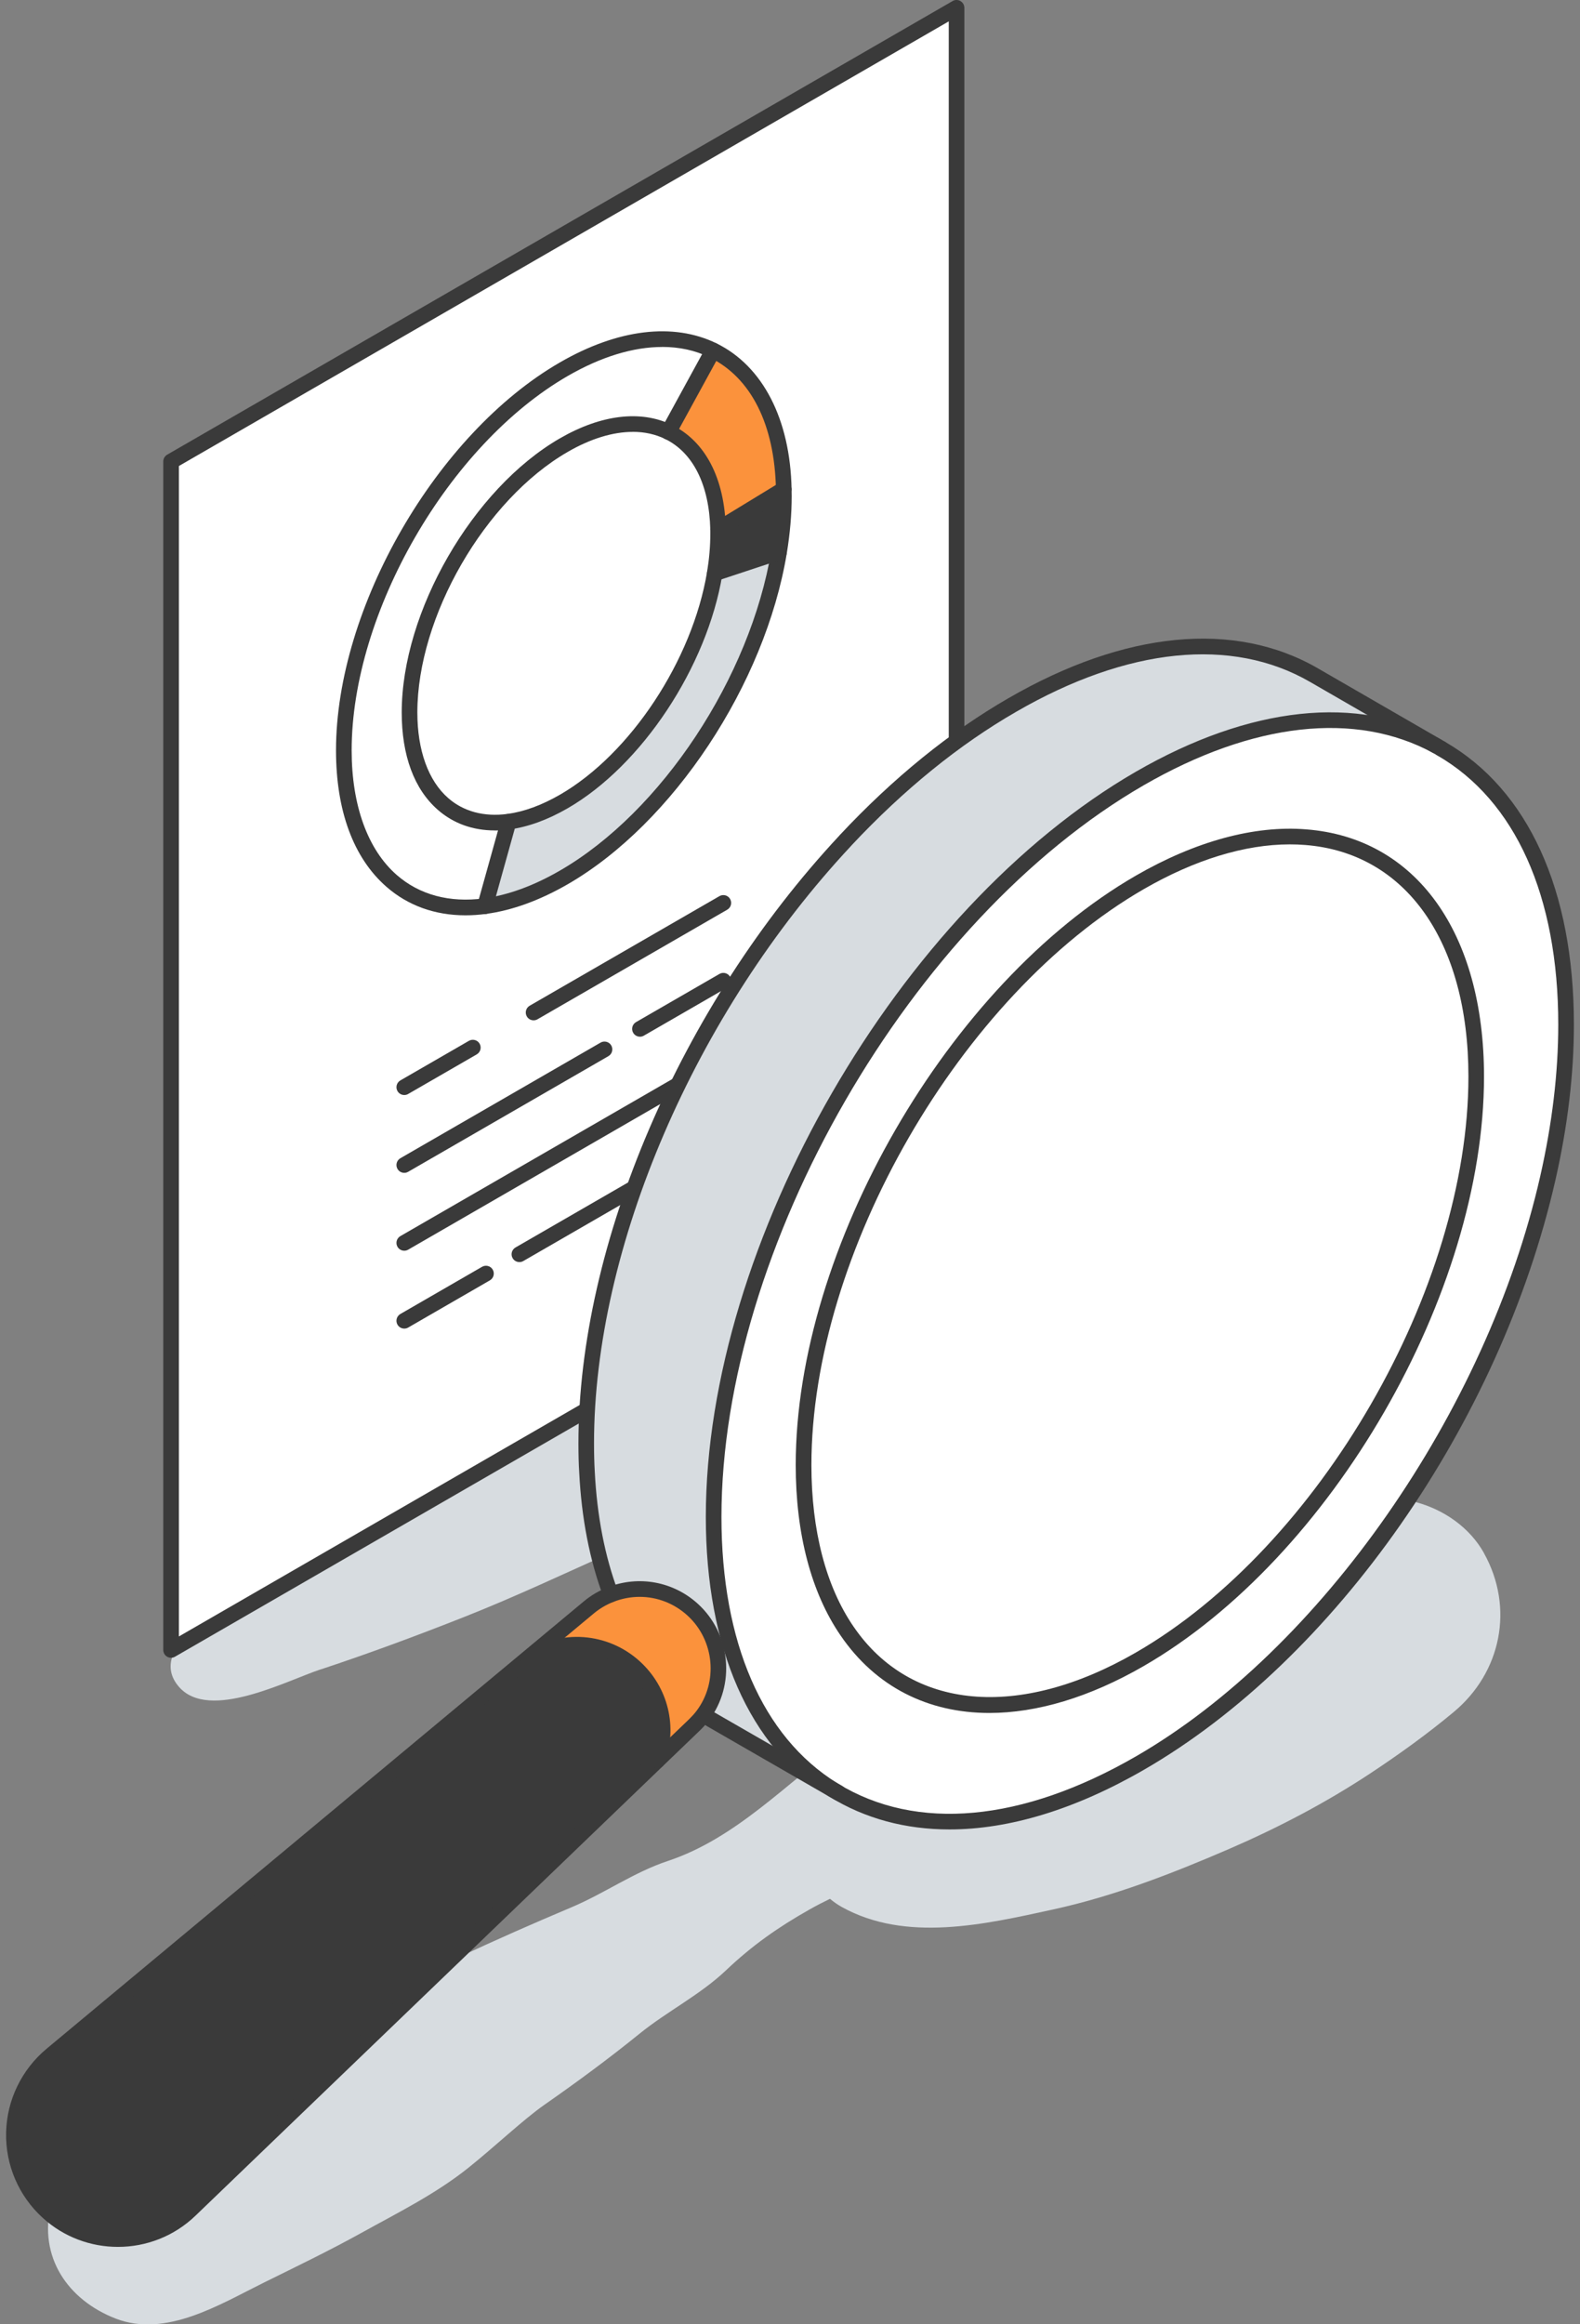 <svg width="136" height="200" viewBox="0 0 136 200" fill="none" xmlns="http://www.w3.org/2000/svg">
<rect x="0" y="0" width="136" height="200" fill="#808080" stroke="none"/>
<g clip-path="url(#clip0_11589_16579)">
<g style="mix-blend-mode:multiply">
<path d="M127.742 133.649C125.305 129.277 118.945 127.464 114.667 130.22C113.029 131.275 111.773 132.711 110.974 134.34C110.439 134.731 109.869 135.09 109.344 135.458C107.693 136.602 106.001 137.693 104.277 138.721C102.553 139.748 100.79 140.718 98.994 141.616C98.097 142.064 97.19 142.495 96.279 142.913C95.978 143.047 95.673 143.182 95.372 143.317C91.723 144.686 88.07 145.902 84.308 146.948C82.378 147.486 80.426 147.949 78.46 148.339C77.522 148.523 76.678 148.761 75.884 149.048C74.735 148.936 73.577 149.169 72.612 149.87C67.684 153.438 63.379 158.173 57.491 160.13C54.555 161.104 52.042 162.913 49.205 164.111C45.924 165.498 42.679 166.916 39.456 168.438C37.58 169.322 34.497 170.17 31.849 171.122C28.442 172.343 25.314 174.322 22.132 176.028C19.371 177.504 16.683 179.107 13.958 180.651C10.071 182.854 5.543 184.959 4.389 189.695C3.294 194.205 5.83 197.908 9.964 199.511C14.277 201.18 18.9 198.299 22.684 196.427C25.493 195.04 28.321 193.676 31.063 192.159C34.219 190.408 37.518 188.779 40.336 186.517C42.585 184.717 45.076 182.356 46.858 181.113C49.663 179.156 52.396 177.145 55.053 174.991C57.432 173.065 60.269 171.652 62.495 169.538C64.73 167.415 66.966 165.839 69.677 164.309C70.255 163.981 70.843 163.68 71.44 163.389C71.759 163.653 72.096 163.891 72.459 164.093C77.975 167.159 84.739 165.597 90.65 164.304C95.857 163.169 100.866 161.225 105.745 159.12C110.013 157.275 114.142 155.117 118.02 152.549C120.466 150.929 122.886 149.187 125.139 147.307C129.214 143.909 130.359 138.357 127.738 133.653L127.742 133.649Z" fill="#D7DCE0"/>
</g>
<g style="mix-blend-mode:multiply">
<path d="M27.607 143.649C31.773 142.271 35.87 140.749 39.95 139.138C44.326 137.41 48.599 135.395 52.895 133.469C57.293 131.499 62.697 129.798 66.153 126.337C68.285 124.201 68.743 120.695 67.217 118.088C65.579 115.282 62.553 114.492 59.528 114.959C56.898 115.363 54.501 116.925 52.167 118.155C50.072 119.259 48.02 120.44 45.951 121.598C41.822 123.914 37.643 126.149 33.622 128.649C29.591 131.158 25.646 133.752 21.723 136.431C19.591 137.89 12.432 141.701 15.395 145.139C17.984 148.146 24.663 144.618 27.603 143.644L27.607 143.649Z" fill="#D7DCE0"/>
</g>
<path d="M14.726 141.975V39.708L82.338 0.673V102.94L14.726 141.975Z" fill="white"/>
<path d="M14.726 142.648C14.609 142.648 14.492 142.617 14.389 142.558C14.183 142.437 14.053 142.217 14.053 141.975V39.708C14.053 39.466 14.183 39.246 14.389 39.125L81.997 0.09C82.203 -0.032 82.464 -0.032 82.67 0.09C82.877 0.211 83.007 0.431 83.007 0.673V102.94C83.007 103.182 82.877 103.402 82.67 103.523L15.058 142.558C14.955 142.617 14.838 142.648 14.721 142.648H14.726ZM15.399 40.099V140.812L81.665 102.554V1.84L15.399 40.099Z" fill="#3A3A3A"/>
<path d="M67.459 42.1C67.459 42.298 67.468 42.5 67.468 42.702C67.468 44.268 67.325 45.875 67.055 47.5L61.521 49.335C61.714 48.195 61.813 47.069 61.813 45.969C61.813 45.825 61.813 45.686 61.813 45.547L67.468 42.1H67.459Z" fill="#3A3A3A"/>
<path d="M67.459 42.1L61.804 45.547C61.701 41.324 60.08 38.415 57.54 37.172L61.378 30.157C65.004 31.93 67.316 36.077 67.459 42.1Z" fill="#FB923C"/>
<path d="M61.521 49.335L67.055 47.499C65.238 58.438 57.634 70.246 48.528 75.502C46.135 76.885 43.851 77.688 41.741 77.975L43.77 70.704C45.247 70.502 46.849 69.937 48.528 68.967C54.914 65.282 60.247 57.006 61.521 49.331V49.335Z" fill="#D7DCE0"/>
<path d="M61.377 30.157L57.54 37.172C55.17 36.009 52.01 36.292 48.528 38.303C41.194 42.535 35.246 52.836 35.246 61.301C35.246 67.836 38.783 71.368 43.77 70.704L41.741 77.975C34.636 78.927 29.591 73.886 29.591 64.569C29.591 52.495 38.07 37.809 48.528 31.772C53.487 28.909 58.002 28.5 61.377 30.157Z" fill="white"/>
<path d="M40.067 78.761C37.441 78.761 35.112 77.926 33.258 76.302C30.422 73.819 28.922 69.762 28.922 64.564C28.922 52.293 37.567 37.32 48.195 31.185C53.177 28.308 57.962 27.729 61.678 29.547C65.659 31.499 68.016 36.068 68.137 42.082C68.137 42.284 68.146 42.491 68.146 42.697C68.146 44.268 68.002 45.92 67.724 47.608C65.857 58.878 57.926 70.857 48.869 76.086C46.454 77.477 44.089 78.339 41.835 78.64C41.234 78.721 40.646 78.761 40.067 78.761ZM56.992 29.856C54.511 29.856 51.737 30.695 48.869 32.352C38.613 38.272 30.269 52.724 30.269 64.564C30.269 69.291 31.647 73.101 34.147 75.287C36.108 77.002 38.703 77.697 41.656 77.302C43.734 77.024 45.933 76.221 48.191 74.915C56.93 69.87 64.582 58.29 66.391 47.383C66.66 45.767 66.795 44.192 66.795 42.693C66.795 42.491 66.795 42.298 66.79 42.105C66.678 36.53 64.65 32.5 61.086 30.754C59.852 30.148 58.478 29.852 56.992 29.852V29.856Z" fill="#3A3A3A"/>
<path d="M42.589 71.458C40.7 71.458 39.026 70.857 37.688 69.686C35.65 67.908 34.578 65.009 34.578 61.301C34.578 52.634 40.686 42.055 48.191 37.72C51.741 35.669 55.17 35.26 57.836 36.566C60.722 37.98 62.374 41.162 62.477 45.529C62.477 45.673 62.477 45.821 62.477 45.969C62.477 47.087 62.378 48.258 62.176 49.448C60.848 57.41 55.246 65.866 48.855 69.555C47.136 70.547 45.453 71.158 43.85 71.373C43.415 71.431 42.993 71.463 42.576 71.463L42.589 71.458ZM54.461 37.163C52.755 37.163 50.843 37.742 48.864 38.887C41.727 43.007 35.924 53.065 35.924 61.301C35.924 64.56 36.867 67.177 38.577 68.671C39.905 69.834 41.674 70.305 43.684 70.036C45.112 69.843 46.629 69.286 48.195 68.384C54.268 64.879 59.591 56.818 60.861 49.219C61.045 48.101 61.14 47.006 61.14 45.965C61.14 45.83 61.14 45.695 61.14 45.561C61.045 41.723 59.667 38.958 57.253 37.773C56.413 37.365 55.475 37.159 54.47 37.159L54.461 37.163Z" fill="#3A3A3A"/>
<path d="M57.54 37.845C57.432 37.845 57.32 37.818 57.217 37.764C56.889 37.585 56.773 37.176 56.948 36.849L60.785 29.834C60.965 29.506 61.373 29.389 61.701 29.564C62.028 29.744 62.145 30.152 61.97 30.48L58.133 37.495C58.011 37.72 57.778 37.845 57.54 37.845Z" fill="#3A3A3A"/>
<path d="M61.521 50.009C61.238 50.009 60.974 49.829 60.884 49.547C60.767 49.192 60.96 48.815 61.31 48.694L66.844 46.862C67.194 46.746 67.58 46.939 67.697 47.289C67.814 47.643 67.621 48.02 67.271 48.142L61.737 49.973C61.665 49.995 61.593 50.009 61.526 50.009H61.521Z" fill="#3A3A3A"/>
<path d="M41.746 78.649C41.687 78.649 41.624 78.64 41.566 78.626C41.207 78.528 41.001 78.155 41.099 77.796L43.128 70.525C43.227 70.166 43.599 69.959 43.958 70.058C44.318 70.157 44.524 70.529 44.425 70.888L42.397 78.159C42.311 78.456 42.042 78.653 41.75 78.653L41.746 78.649Z" fill="#3A3A3A"/>
<path d="M61.808 46.221C61.58 46.221 61.36 46.104 61.234 45.897C61.041 45.579 61.14 45.166 61.458 44.973L67.114 41.526C67.432 41.333 67.845 41.431 68.038 41.75C68.231 42.069 68.132 42.482 67.814 42.675L62.158 46.122C62.051 46.189 61.93 46.221 61.808 46.221Z" fill="#3A3A3A"/>
<path d="M34.798 94.224C34.564 94.224 34.34 94.103 34.214 93.887C34.03 93.564 34.138 93.156 34.461 92.967L40.363 89.56C40.686 89.376 41.099 89.484 41.283 89.807C41.467 90.13 41.359 90.539 41.036 90.727L35.134 94.134C35.026 94.197 34.914 94.224 34.798 94.224Z" fill="#3A3A3A"/>
<path d="M45.929 87.796C45.695 87.796 45.471 87.675 45.345 87.46C45.161 87.137 45.269 86.728 45.592 86.54L61.925 77.11C62.248 76.926 62.661 77.033 62.845 77.356C63.029 77.68 62.922 78.088 62.598 78.277L46.265 87.707C46.158 87.769 46.045 87.796 45.929 87.796Z" fill="#3A3A3A"/>
<path d="M34.798 100.92C34.564 100.92 34.34 100.799 34.214 100.584C34.03 100.26 34.138 99.852 34.461 99.663L51.696 89.713C52.019 89.529 52.432 89.637 52.616 89.96C52.8 90.283 52.693 90.691 52.369 90.88L35.134 100.83C35.026 100.893 34.914 100.92 34.798 100.92Z" fill="#3A3A3A"/>
<path d="M55.085 89.206C54.851 89.206 54.627 89.085 54.501 88.869C54.317 88.546 54.425 88.137 54.748 87.949L61.925 83.806C62.248 83.618 62.661 83.73 62.845 84.053C63.029 84.376 62.921 84.785 62.598 84.973L55.421 89.116C55.314 89.179 55.201 89.206 55.085 89.206Z" fill="#3A3A3A"/>
<path d="M34.798 107.621C34.564 107.621 34.34 107.5 34.214 107.285C34.03 106.962 34.138 106.553 34.461 106.365L61.925 90.507C62.248 90.319 62.661 90.431 62.845 90.754C63.029 91.077 62.922 91.486 62.598 91.674L35.134 107.532C35.026 107.594 34.914 107.621 34.798 107.621Z" fill="#3A3A3A"/>
<path d="M34.798 114.322C34.564 114.322 34.34 114.201 34.214 113.986C34.03 113.663 34.138 113.254 34.461 113.066L41.494 109.004C41.817 108.82 42.23 108.927 42.414 109.251C42.598 109.574 42.491 109.982 42.167 110.171L35.134 114.233C35.026 114.295 34.914 114.322 34.798 114.322Z" fill="#3A3A3A"/>
<path d="M44.708 108.6C44.474 108.6 44.25 108.478 44.124 108.263C43.94 107.94 44.048 107.531 44.371 107.343L61.925 97.208C62.248 97.024 62.661 97.132 62.845 97.455C63.029 97.778 62.921 98.187 62.598 98.375L45.044 108.51C44.937 108.573 44.825 108.6 44.708 108.6Z" fill="#3A3A3A"/>
<path d="M4.447 176.804C0.246 180.31 0.103 186.679 4.133 190.346C7.616 193.519 12.971 193.447 16.364 190.175L56.562 151.513C57.594 148.779 56.934 145.552 54.614 143.447C52.078 141.153 48.33 140.911 45.543 142.783L45.453 142.679L4.447 176.804Z" fill="#3A3A3A"/>
<path d="M45.453 142.671L45.543 142.774C48.33 140.907 52.078 141.144 54.614 143.438C56.929 145.543 57.589 148.77 56.562 151.504L59.762 148.434C60.022 148.178 60.264 147.913 60.475 147.635C62.567 144.883 62.266 140.902 59.618 138.496C57.666 136.723 54.932 136.279 52.58 137.195C51.912 137.455 51.27 137.823 50.691 138.303L45.457 142.666L45.453 142.671Z" fill="#FB923C"/>
<path d="M59.614 138.5C62.262 140.906 62.562 144.887 60.471 147.639L61.09 147.881C61.122 147.904 61.162 147.93 61.194 147.948L71.678 153.99C65.323 150.04 61.422 141.934 61.422 130.525C61.422 107.132 77.85 78.68 98.11 66.979C108.038 61.252 117.051 60.601 123.658 64.192L113.079 58.083C106.44 54.25 97.271 54.802 87.141 60.655C82.033 63.595 77.176 67.603 72.76 72.325C59.641 86.364 50.453 106.687 50.453 124.192C50.453 125.022 50.471 125.843 50.52 126.642C50.718 130.619 51.431 134.151 52.571 137.194C54.923 136.279 57.657 136.723 59.609 138.496L59.614 138.5Z" fill="#D7DCE0"/>
<path d="M71.683 153.994C65.327 150.045 61.427 141.939 61.427 130.529C61.427 107.136 77.854 78.685 98.115 66.984C108.043 61.257 117.055 60.606 123.662 64.196L124.048 64.416C130.691 68.24 134.798 76.463 134.798 88.164C134.798 92.437 134.25 96.88 133.227 101.36C128.671 121.396 114.668 142.15 98.11 151.71C87.769 157.679 78.433 158.137 71.768 154.044L71.678 153.994H71.683ZM98.115 142.774C114.098 133.546 127.064 111.1 127.064 92.635C127.064 80.166 121.144 72.706 112.37 72.038C108.159 71.701 103.299 72.935 98.115 75.924C82.132 85.157 69.165 107.599 69.165 126.064C69.165 132.047 70.525 136.871 72.908 140.345C77.877 147.621 87.302 149.021 98.115 142.774Z" fill="white"/>
<path d="M69.165 126.059C69.165 132.042 70.525 136.867 72.908 140.341C77.877 147.616 87.302 149.017 98.115 142.769C114.097 133.541 127.064 111.095 127.064 92.63C127.064 80.161 121.144 72.702 112.369 72.033C108.159 71.696 103.299 72.93 98.115 75.92C82.132 85.152 69.165 107.594 69.165 126.059Z" fill="white"/>
<path d="M81.728 157.419C77.948 157.419 74.47 156.49 71.422 154.618C71.104 154.425 71.005 154.008 71.203 153.694C71.395 153.375 71.813 153.276 72.127 153.474C78.877 157.617 87.989 156.786 97.778 151.131C113.667 141.961 127.98 121.436 132.576 101.216C133.604 96.692 134.129 92.302 134.129 88.169C134.129 77.1 130.43 68.873 123.716 65.004C123.393 64.82 123.285 64.407 123.469 64.084C123.653 63.761 124.066 63.653 124.389 63.837C131.539 67.953 135.475 76.598 135.475 88.169C135.475 92.401 134.941 96.894 133.891 101.512C129.142 122.397 114.901 142.805 98.451 152.293C92.549 155.7 86.862 157.419 81.728 157.419Z" fill="#3A3A3A"/>
<path d="M71.683 154.668C71.562 154.668 71.44 154.636 71.328 154.564C64.51 150.327 60.754 141.791 60.754 130.529C60.754 106.957 77.361 78.191 97.778 66.4C107.58 60.745 116.889 59.748 123.985 63.604C124.313 63.783 124.434 64.192 124.255 64.515C124.075 64.843 123.667 64.964 123.343 64.784C116.674 61.167 107.836 62.154 98.451 67.567C78.406 79.143 62.1 107.388 62.1 130.529C62.1 141.31 65.628 149.439 72.042 153.42C72.356 153.617 72.455 154.03 72.257 154.349C72.132 154.555 71.912 154.668 71.683 154.668Z" fill="#3A3A3A"/>
<path d="M85.161 147.397C79.879 147.397 75.372 145.148 72.352 140.727C69.825 137.047 68.492 131.975 68.492 126.064C68.492 107.419 81.629 84.668 97.778 75.341C102.908 72.383 107.975 71.005 112.423 71.364C121.867 72.087 127.738 80.238 127.738 92.635C127.738 111.284 114.6 134.035 98.451 143.357C93.774 146.059 89.237 147.397 85.161 147.397ZM111.014 72.657C107.154 72.657 102.841 73.977 98.451 76.508C82.675 85.619 69.843 107.85 69.843 126.064C69.843 131.701 71.095 136.508 73.469 139.964C78.384 147.163 87.702 148.016 97.782 142.19C113.559 133.083 126.396 110.853 126.396 92.635C126.396 81.005 121.001 73.371 112.325 72.707C111.898 72.671 111.463 72.657 111.023 72.657H111.014Z" fill="#3A3A3A"/>
<path d="M52.576 137.873C52.302 137.873 52.046 137.707 51.948 137.437C50.758 134.264 50.053 130.646 49.856 126.683C49.811 125.961 49.789 125.144 49.789 124.197C49.789 107.042 58.595 86.531 72.23 71.921C72.244 71.903 72.262 71.885 72.275 71.867C76.885 66.939 81.777 62.971 86.813 60.072C96.822 54.286 106.274 53.371 113.424 57.5L124.389 63.833C124.712 64.017 124.82 64.43 124.636 64.753C124.452 65.076 124.039 65.189 123.716 65L112.746 58.667C106.032 54.789 97.06 55.705 87.482 61.239C82.576 64.062 77.805 67.931 73.299 72.738C73.285 72.756 73.272 72.774 73.254 72.792C59.816 87.168 51.131 107.348 51.131 124.197C51.131 125.112 51.153 125.902 51.194 126.607C51.386 130.44 52.064 133.923 53.204 136.962C53.334 137.312 53.159 137.698 52.809 137.828C52.733 137.859 52.652 137.873 52.572 137.873H52.576Z" fill="#3A3A3A"/>
<path d="M72.177 154.95C72.064 154.95 71.948 154.923 71.84 154.861L60.861 148.537C60.861 148.537 60.785 148.492 60.731 148.456C60.426 148.249 60.336 147.823 60.543 147.518C60.749 147.212 61.158 147.123 61.467 147.329L61.49 147.343C61.49 147.343 61.526 147.365 61.535 147.37L72.513 153.694C72.836 153.878 72.944 154.291 72.76 154.614C72.634 154.829 72.41 154.95 72.177 154.95Z" fill="#3A3A3A"/>
<path d="M10.152 193.339C7.832 193.339 5.507 192.509 3.676 190.839C1.615 188.968 0.466 186.297 0.525 183.514C0.583 180.718 1.858 178.083 4.012 176.288L50.255 137.792C50.875 137.276 51.575 136.867 52.334 136.571C54.995 135.539 57.957 136.086 60.067 138.003C62.913 140.588 63.325 144.995 61.009 148.048C60.794 148.335 60.538 148.618 60.228 148.918L16.826 190.655C14.973 192.442 12.562 193.339 10.152 193.339ZM55.058 137.406C54.308 137.406 53.554 137.545 52.823 137.828C52.199 138.07 51.624 138.407 51.117 138.829L4.878 177.32C3.02 178.869 1.925 181.136 1.876 183.541C1.826 185.934 2.814 188.232 4.587 189.843C7.8 192.769 12.769 192.702 15.897 189.686L56.095 151.023L59.295 147.953C59.551 147.702 59.766 147.464 59.941 147.235C61.84 144.74 61.499 141.122 59.165 139.004C58.016 137.958 56.553 137.406 55.062 137.406H55.058Z" fill="#3A3A3A"/>
<path d="M56.557 152.181C56.476 152.181 56.4 152.168 56.319 152.137C55.969 152.006 55.794 151.616 55.929 151.27C56.907 148.681 56.211 145.804 54.16 143.941C51.871 141.867 48.483 141.62 45.915 143.335C45.605 143.541 45.188 143.461 44.982 143.151C44.775 142.841 44.856 142.424 45.166 142.217C48.245 140.153 52.316 140.453 55.062 142.944C57.526 145.184 58.361 148.64 57.185 151.746C57.082 152.015 56.826 152.181 56.557 152.181Z" fill="#3A3A3A"/>
</g>
<defs>
<clipPath id="clip0_11589_16579">
<rect width="134.951" height="200" fill="white" transform="translate(0.525)"/>
</clipPath>
</defs>
</svg>
